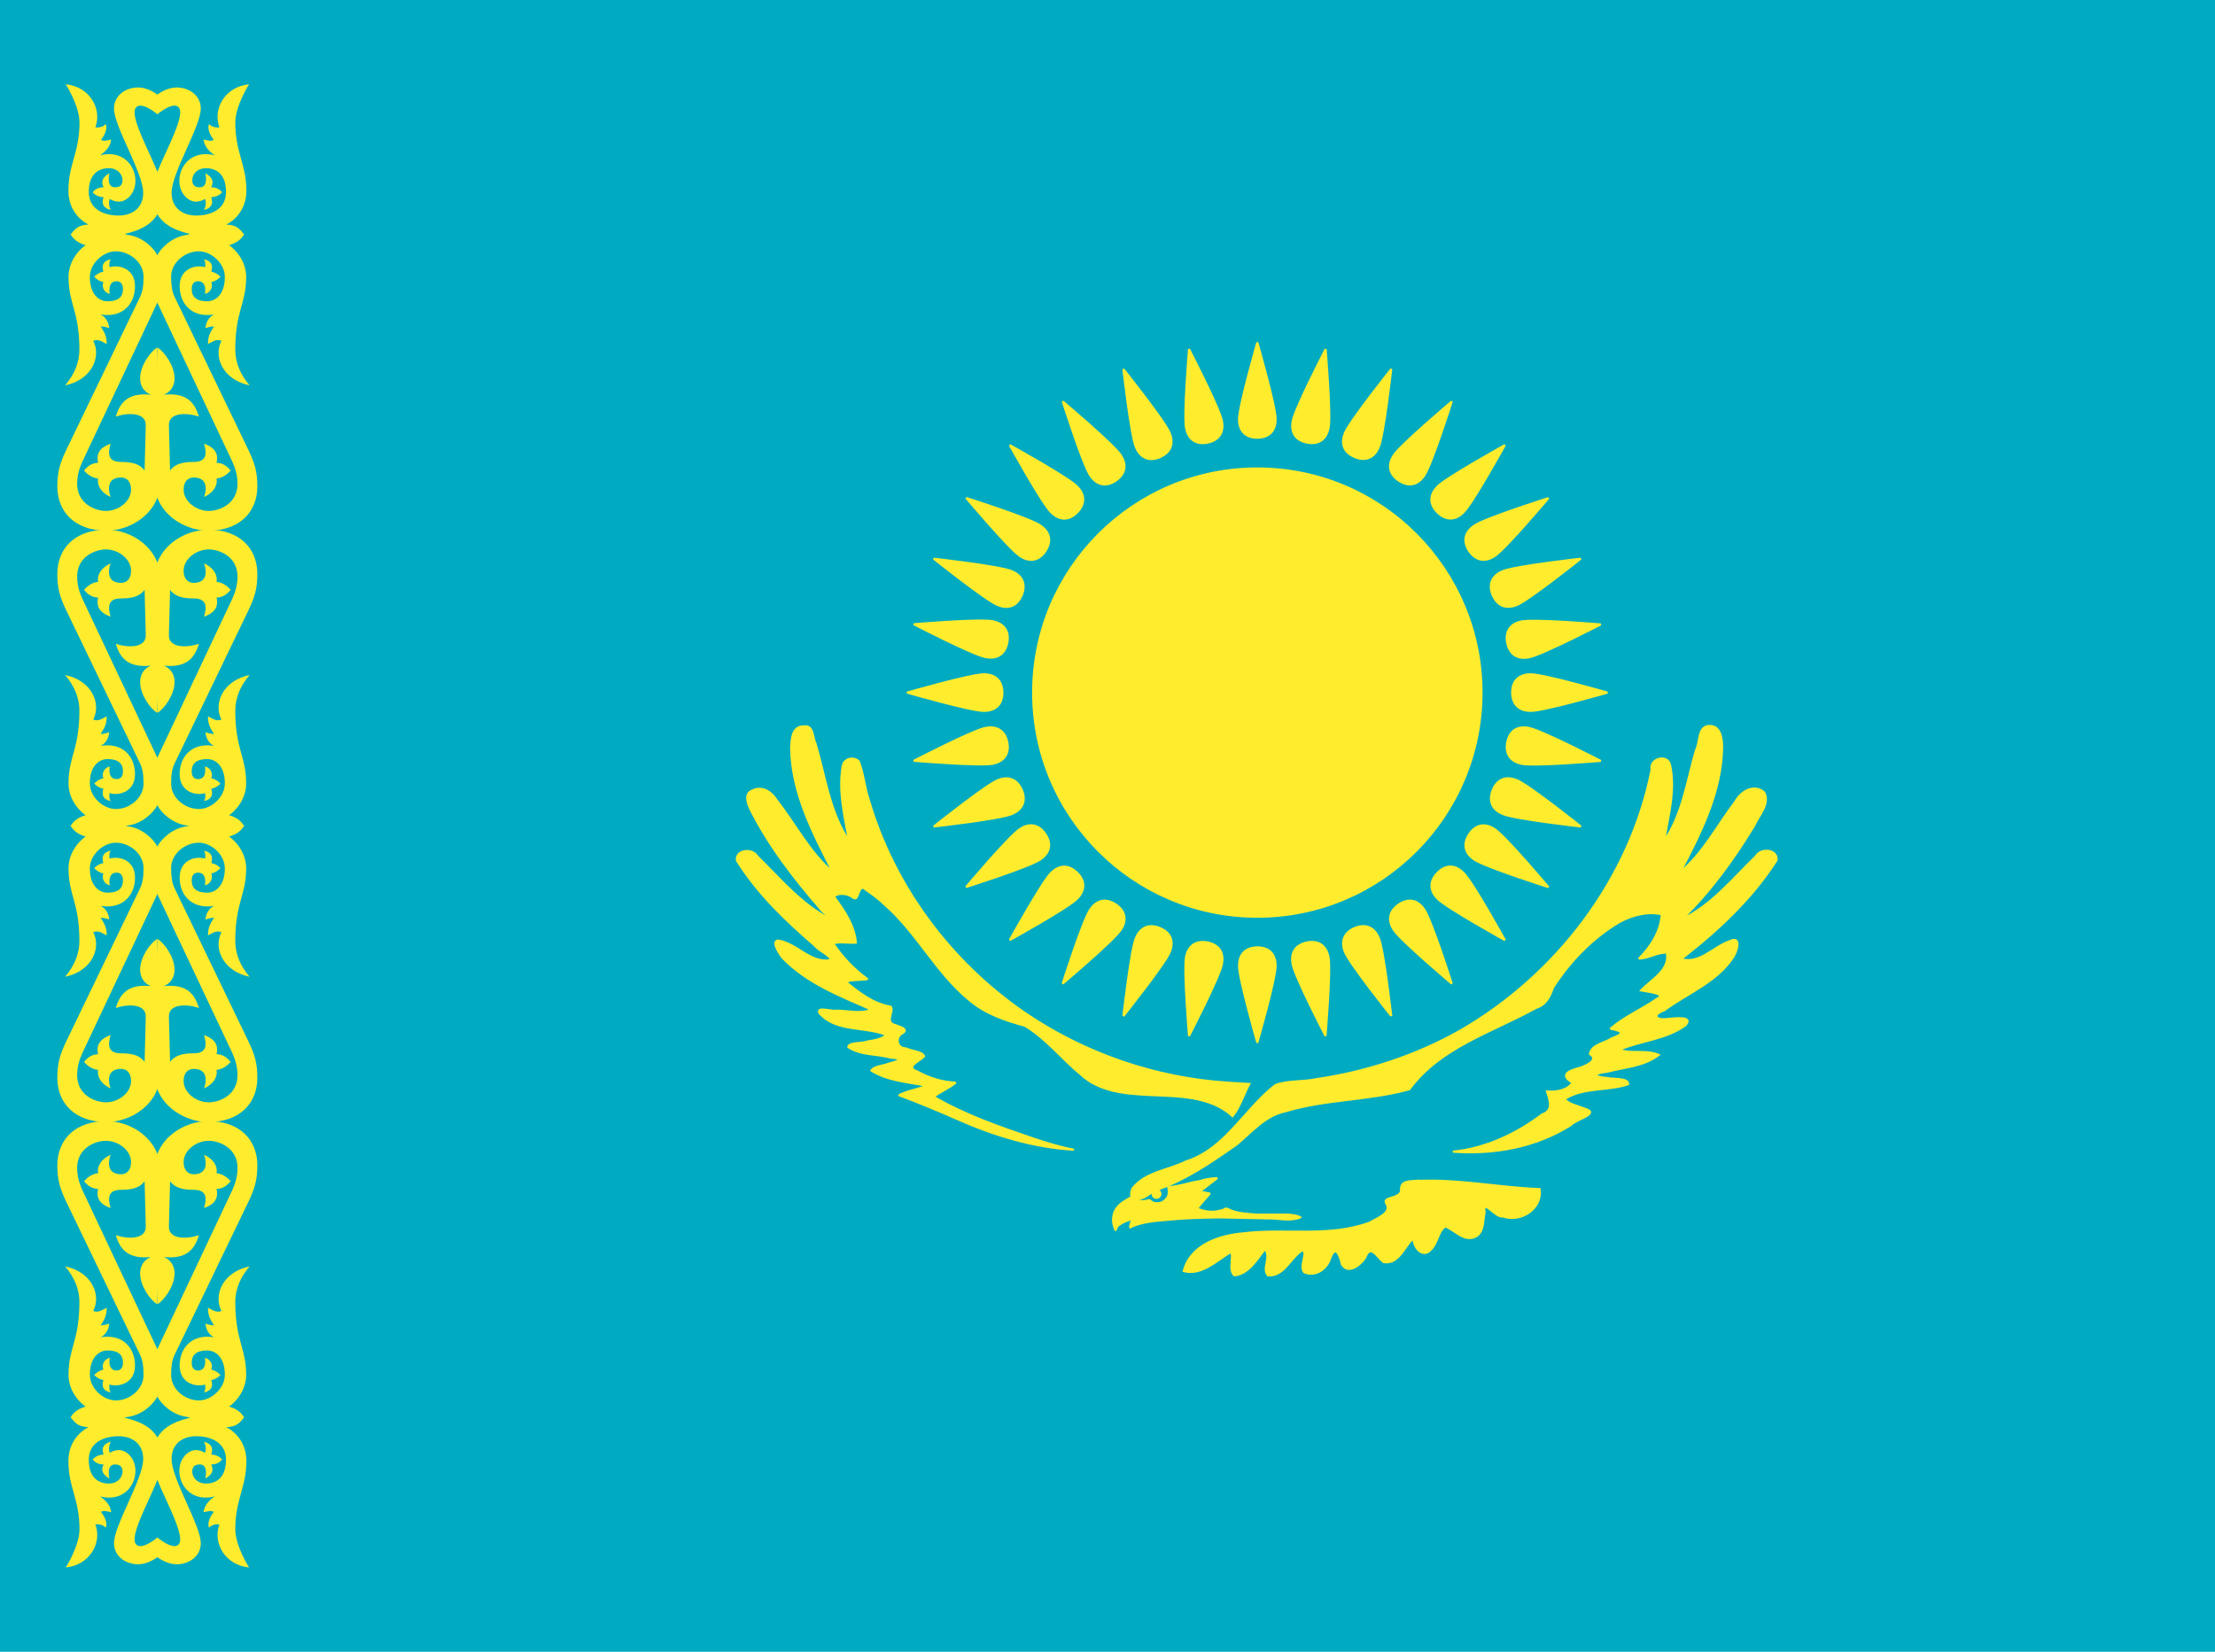<?xml version="1.0" encoding="UTF-8"?><svg id="Layer_2" xmlns="http://www.w3.org/2000/svg" width="207.86" height="155.04" viewBox="0 0 207.86 155.04"><defs><style>.cls-1{fill:#00abc2;}.cls-2,.cls-3{fill:#ffec2d;}.cls-3{stroke:#ffec2d;stroke-miterlimit:2;stroke-width:.19px;}</style></defs><g id="Layer_1-2"><path class="cls-1" d="M0,0h207.86v155.04H0V0Z"/><circle class="cls-3" cx="117.99" cy="65.01" r="21.04"/><path class="cls-3" d="M117.99,41.09c1.25-.02,1.72-.8,1.72-1.74,0-1.25-1.72-7.21-1.72-7.21,0,0-1.72,5.96-1.72,7.21,0,.94.47,1.74,1.72,1.74Z"/><path class="cls-3" d="M143.64,63.29c-.94,0-1.74.47-1.74,1.72.02,1.25.8,1.72,1.74,1.72,1.25,0,7.21-1.72,7.21-1.72,0,0-5.96-1.72-7.21-1.72Z"/><path class="cls-3" d="M116.27,90.66c0,1.25,1.72,7.21,1.72,7.21,0,0,1.72-5.96,1.72-7.21,0-.94-.47-1.74-1.72-1.74-1.25.02-1.72.8-1.72,1.74Z"/><path class="cls-3" d="M94.07,65.01c-.02-1.25-.8-1.72-1.74-1.72-1.25,0-7.21,1.72-7.21,1.72,0,0,5.96,1.72,7.21,1.72.94,0,1.74-.47,1.74-1.72Z"/><path class="cls-3" d="M127.14,42.91c1.16.46,1.89-.08,2.25-.95.48-1.16,1.17-7.32,1.17-7.32,0,0-3.87,4.85-4.35,6-.36.87-.23,1.78.93,2.26Z"/><path class="cls-3" d="M142.34,73.23c-.87-.36-1.78-.23-2.26.93-.46,1.16.08,1.89.95,2.25,1.16.48,7.32,1.17,7.32,1.17,0,0-4.85-3.87-6-4.35Z"/><path class="cls-3" d="M108.84,87.1c-1.16-.46-1.89.08-2.25.95-.48,1.16-1.17,7.32-1.17,7.32,0,0,3.87-4.85,4.35-6,.36-.87.23-1.78-.93-2.26Z"/><path class="cls-3" d="M95.89,55.86c.46-1.16-.08-1.89-.95-2.25-1.16-.48-7.32-1.17-7.32-1.17,0,0,4.85,3.87,6,4.35.87.36,1.78.23,2.26-.93Z"/><path class="cls-3" d="M134.9,48.1c.9.87,1.78.65,2.44-.01.88-.88,3.88-6.31,3.88-6.31,0,0-5.43,3-6.31,3.88-.66.66-.9,1.56-.01,2.44Z"/><path class="cls-3" d="M137.34,81.93c-.66-.66-1.56-.9-2.44-.01-.87.9-.65,1.78.01,2.44.88.88,6.31,3.88,6.31,3.88,0,0-3-5.43-3.88-6.31Z"/><path class="cls-3" d="M101.08,81.92c-.9-.87-1.78-.65-2.44.01-.88.88-3.88,6.31-3.88,6.31,0,0,5.43-3,6.31-3.88.66-.66.9-1.56.01-2.44Z"/><path class="cls-3" d="M101.08,48.1c.87-.9.65-1.78-.01-2.44-.88-.88-6.31-3.88-6.31-3.88,0,0,3,5.43,3.88,6.31.66.66,1.56.9,2.44.01Z"/><path class="cls-3" d="M140.08,55.86c.49,1.15,1.4,1.28,2.26.93,1.16-.48,6-4.35,6-4.35,0,0-6.16.69-7.32,1.17-.87.36-1.42,1.1-.95,2.25Z"/><path class="cls-3" d="M130.56,95.37s-.69-6.16-1.17-7.32c-.36-.87-1.1-1.42-2.25-.95-1.15.49-1.28,1.4-.93,2.26.48,1.16,4.35,6,4.35,6Z"/><path class="cls-3" d="M95.89,74.16c-.49-1.15-1.4-1.28-2.26-.93-1.16.48-6,4.35-6,4.35,0,0,6.16-.69,7.32-1.17.87-.36,1.42-1.1.95-2.25Z"/><path class="cls-3" d="M108.84,42.91c1.15-.49,1.28-1.4.93-2.26-.48-1.16-4.35-6-4.35-6,0,0,.69,6.16,1.17,7.32.36.87,1.1,1.42,2.25.95Z"/><path class="cls-3" d="M122.65,41.55c1.23.23,1.84-.45,2.03-1.37.24-1.23-.28-7.41-.28-7.41,0,0-2.85,5.51-3.09,6.74-.18.92.12,1.79,1.35,2.04Z"/><path class="cls-3" d="M143.48,68.32c-.92-.18-1.79.12-2.04,1.35-.23,1.23.45,1.84,1.37,2.03,1.23.24,7.41-.28,7.41-.28,0,0-5.51-2.85-6.74-3.09Z"/><path class="cls-3" d="M111.3,89.83c-.24,1.23.28,7.41.28,7.41,0,0,2.85-5.51,3.09-6.74.18-.92-.12-1.79-1.35-2.04-1.23-.23-1.84.45-2.03,1.37Z"/><path class="cls-3" d="M94.53,60.34c.23-1.23-.45-1.84-1.37-2.03-1.23-.24-7.41.28-7.41.28,0,0,5.51,2.85,6.74,3.09.92.18,1.79-.12,2.04-1.35Z"/><path class="cls-3" d="M131.27,45.12c1.05.68,1.87.29,2.39-.49.7-1.04,2.58-6.95,2.58-6.95,0,0-4.74,4-5.44,5.04-.52.78-.57,1.7.47,2.4Z"/><path class="cls-3" d="M140.27,77.83c-.78-.52-1.7-.57-2.4.47-.68,1.05-.29,1.87.49,2.39,1.04.7,6.95,2.58,6.95,2.58,0,0-4-4.74-5.04-5.44Z"/><path class="cls-3" d="M105.17,87.29c.52-.78.57-1.7-.47-2.4-1.05-.68-1.87-.29-2.4.49-.7,1.04-2.58,6.95-2.58,6.95,0,0,4.74-4,5.44-5.04Z"/><path class="cls-3" d="M95.71,52.19c.78.52,1.7.57,2.4-.47.68-1.05.29-1.87-.49-2.4-1.04-.7-6.95-2.58-6.95-2.58,0,0,4,4.74,5.04,5.44Z"/><path class="cls-3" d="M137.87,51.72c.71,1.03,1.62.99,2.4.47,1.04-.7,5.04-5.44,5.04-5.44,0,0-5.91,1.88-6.95,2.58-.78.52-1.18,1.35-.49,2.4Z"/><path class="cls-3" d="M136.24,92.33s-1.88-5.91-2.58-6.95c-.52-.78-1.35-1.18-2.39-.49-1.03.71-.99,1.62-.47,2.4.7,1.04,5.44,5.04,5.44,5.04Z"/><path class="cls-3" d="M98.1,78.29c-.71-1.03-1.62-.99-2.4-.47-1.04.7-5.04,5.44-5.04,5.44,0,0,5.91-1.88,6.95-2.58.78-.52,1.18-1.35.49-2.39Z"/><path class="cls-3" d="M104.7,45.12c1.03-.71.99-1.62.47-2.4-.7-1.04-5.44-5.04-5.44-5.04,0,0,1.88,5.91,2.58,6.95.52.78,1.35,1.18,2.4.49Z"/><path class="cls-3" d="M142.81,58.32c-.92.18-1.61.8-1.37,2.03.26,1.22,1.12,1.53,2.04,1.35,1.23-.24,6.74-3.09,6.74-3.09,0,0-6.18-.52-7.41-.28Z"/><path class="cls-3" d="M122.65,88.46c-1.22.26-1.53,1.12-1.35,2.04.24,1.23,3.09,6.74,3.09,6.74,0,0,.52-6.18.28-7.41-.18-.92-.8-1.61-2.03-1.37Z"/><path class="cls-3" d="M94.53,69.67c-.26-1.22-1.12-1.53-2.04-1.35-1.23.24-6.74,3.09-6.74,3.09,0,0,6.18.52,7.41.28.92-.18,1.61-.8,1.37-2.03Z"/><path class="cls-3" d="M113.32,41.55c1.22-.26,1.53-1.12,1.35-2.04-.24-1.23-3.09-6.74-3.09-6.74,0,0-.52,6.18-.28,7.41.18.92.8,1.61,2.03,1.37Z"/><path class="cls-3" d="M119.23,114.36c.75.02,1.5.19,2.23.06.18-.05.45-.06.56-.16-.33-.19-.72-.2-1.09-.25h-2.98c-.83-.08-1.69-.09-2.48-.41-.21-.08-.4-.28-.6-.07-.3.1-.62.18-.93.2-.55.04-1.09-.07-1.6-.28.36-.51.8-.95,1.2-1.42-.32-.05-.64-.12-.96-.2.57-.39,1.09-.83,1.65-1.25-.56.03-1.11.1-1.65.28-.74.1-1.44.35-2.17.47l-.29.05-.49.05c.03.14.05.27.05.41s-.02.28-.05.39c-.03.11-.13.24-.21.33-.1.11-.21.21-.34.28-.13.06-.27.09-.41.1-.14,0-.29,0-.42-.05-.14-.05-.27-.14-.39-.24-.14.04-.29.06-.44.08-.15.02-.28.02-.41,0-.15-.04-.3-.09-.44-.15-.14-.06-.28-.13-.41-.21-.53.31-1.13.61-1.45,1.16-.18.25-.22.54-.26.83-.03.37.07.75.22,1.09.06.1.1-.36.28-.42.3-.25.67-.42,1.04-.52.32-.16.28.01.15.26-.03.13-.21.63.03.38,1.06-.47,2.23-.56,3.37-.65,1.66-.17,3.32-.21,4.98-.23l4.69.1Z"/><path class="cls-3" d="M162.33,88.34c-1.51.5-2.85,2.21-4.57,1.68,3.4-2.63,6.63-5.63,8.96-9.28.12-1.05-1.53-1.17-1.96-.34-2.18,2.1-4.16,4.59-6.96,5.91,2.68-2.58,4.89-5.64,6.82-8.82.41-.94,1.53-2.08.92-3.13-.97-.81-2.19-.07-2.7.9-1.7,2.22-2.99,4.8-5.17,6.61,1.91-3.65,3.89-7.53,3.94-11.74,0-.87-.18-2.14-1.36-1.98-.93.17-.71,1.56-1.1,2.27-.85,2.87-1.24,5.99-2.98,8.5.39-2.34,1.07-4.77.55-7.13-.25-1.05-1.95-.6-1.73.44-2.03,10.3-8.95,19.31-17.98,24.52-4.14,2.34-8.76,3.85-13.47,4.54-1.27.28-2.63.11-3.84.55-2.93,2.25-4.7,6.01-8.41,7.18-1.66.83-3.83.99-5.02,2.54-.1.2-.13.43-.12.65h0c.8.74,1.39.01,2.11-.39-.06.07-.1.16-.1.25,0,.2.17.37.37.37s.37-.17.37-.37-.17-.37-.37-.37c-.02,0-.05,0-.07.01,0,0,.01,0,.02,0,2.77-.95,5.18-2.61,7.56-4.28,1.44-1.19,2.69-2.74,4.63-3.13,3.78-1.14,7.79-1,11.59-2.06,2.89-3.95,7.79-5.36,11.9-7.64.92-.29,1.28-1.05,1.57-1.88,1.57-2.48,3.71-4.67,6.23-6.17,1.2-.65,2.62-1.03,3.98-.73-.1,1.61-1.02,3.04-2.14,4.16.91-.02,1.7-.6,2.62-.56.32,1.65-1.47,2.52-2.42,3.55.53.12,2.56.28,1.45.81-1.41.98-3.02,1.65-4.32,2.78,1.2.22,1.34.47.12.9-.66.45-1.93.6-2.05,1.48.91.56-.42,1.11-.93,1.29-.98.23-2,.65-.7,1.39-.49.74-1.54.9-2.4.83.26.84.64,1.78-.45,2.15-2.44,1.85-5.31,3.19-8.38,3.5,3.84.29,7.79-.42,11.07-2.5.43-.51,2.7-1.06,1.43-1.49-.6-.25-1.88-.53-1.97-.98,1.78-1.1,4.01-.71,5.92-1.36.05-.62-1.45-.45-2.01-.59-1.34-.11-1.26-.45.03-.58,1.63-.43,3.48-.52,4.85-1.58-1.12-.52-2.52-.06-3.71-.48,2.02-.88,4.4-.97,6.21-2.3.83-.92-1.06-.63-1.61-.61-1.12.19-1.64-.34-.36-.81,2.17-1.6,4.92-2.64,6.44-4.96.36-.52.85-2.08-.3-1.52Z"/><path class="cls-3" d="M133.1,110.82c-.85.09-1.72-.05-1.62.96-.16.79-1.84.53-1.37,1.21.53.86-.95,1.39-1.56,1.76-3.78,1.42-7.9.53-11.83,1.01-2.28.19-4.99,1.06-5.64,3.55,1.67.44,3.06-.97,4.39-1.77.4.21-.25,1.66.37,2.17,1.29-.1,2.12-1.5,2.86-2.46.63.72-.29,1.81.28,2.46,1.48.14,2.1-1.61,3.17-2.31.71-.12-.3,1.57.26,2.03,1.02.43,2.08-.29,2.41-1.28.48-1.4.92-.36,1.1.52.6,1,1.74.06,2.18-.6.53-1.35,1.04-.16,1.74.4,1.46.23,1.92-1.5,2.82-2.26-.07.85.86,1.95,1.61,1.09.63-.58.7-1.81,1.37-2.18.95.36,1.81,1.57,2.95.89h0c.68-.5.57-1.48.73-2.22-.23-1.41.95.53,1.74.4,1.65.57,3.71-.73,3.42-2.58-3.8-.14-7.57-.94-11.38-.77Z"/><path class="cls-3" d="M79.88,84.13c.77.69.48-.66,1.11-.82.66.49,1.35.94,1.94,1.52,3.09,2.66,4.9,6.48,8.06,9.06,1.48,1.26,3.34,1.89,5.18,2.39,2.02,1.2,3.49,3.12,5.29,4.6,1.72,1.58,4.13,1.79,6.34,1.9,2.69.13,5.76.06,7.87,1.99.7-.89,1.03-2.03,1.57-3.03h0c-.62-.04-1.25-.06-1.87-.11-6.88-.41-13.61-2.73-19.29-6.62-6.89-4.76-12.18-11.84-14.54-19.9-.41-1.19-.51-2.56-.96-3.67-.56-.46-1.42-.23-1.51.53-.4,2.33.2,4.69.61,6.98-1.83-2.73-2.23-6.07-3.15-9.16-.3-.57-.16-1.75-1.09-1.61-1.11-.03-1.16,1.2-1.2,2.01.05,4.2,2.06,8.05,3.94,11.7-2.21-1.86-3.52-4.52-5.29-6.76-.46-.78-1.35-1.39-2.26-.94-.9.32-.4,1.39-.1,1.99,1.69,3.3,3.98,6.26,6.4,9.06.19.36,1.65,1.34.73.89-2.61-1.38-4.51-3.73-6.6-5.75-.43-.79-2.04-.64-1.91.39,1.92,3.08,4.58,5.63,7.32,7.99.33.48,1.68,1.03,1.43,1.37-1.88.3-3.15-1.62-4.91-1.85-.61.13.15,1.19.4,1.57,2.26,2.4,5.43,3.62,8.39,4.92-1.04.44-2.21.09-3.3.09-.43.11-1.94-.44-1.57.25,1.59,1.79,4.25,1.2,6.28,2.04-.5.42-1.19.51-1.81.61-.49.21-1.71.04-1.78.52,1.16.79,2.67.63,3.98.99,1.3.08.73.35-.19.57-.49.21-1.38.23-1.62.65,1.53.96,3.43,1.07,5.17,1.42-.84.36-1.77.47-2.58.89,1.84.68,3.66,1.44,5.45,2.23,3.47,1.54,7.15,2.67,10.97,2.89-1.31-.25-2.59-.64-3.86-1.07-3.18-1.08-6.39-2.2-9.3-3.9.65-.5,1.43-.8,2.06-1.33-1.26-.04-2.51-.44-3.61-1.05-1.18-.42.21-.96.65-1.41-.09-.44-1.22-.51-1.72-.76-.79.02-1.02-.95-.4-1.37.9-.45-.41-.72-.81-.89-.69-.37.13-1.22-.2-1.65-1.62-.26-2.95-1.29-4.18-2.3.23-.24,1.41-.19,2-.28-1.25-.91-2.34-2.04-3.2-3.33.32-.24,1.47-.04,2.11-.1-.13-1.59-1.08-3.01-2.02-4.26.09-.42,1.14-.39,1.56-.09Z"/><g id="D"><g id="E"><path class="cls-2" d="M14.77,10.72s-1.5-1.26-2.01-.63c-.82,1.02,2.52,6.09,2.52,7.88,0,2.93-1.96,3.73-4.38,4.15-1.62.28-4.26-.12-4.26-.12.5-.67.82-.87,1.66-.92-.93-.48-1.88-1.54-1.88-3.17,0-2.52,1.04-3.56,1.04-6.41,0-1.58-1.29-3.59-1.29-3.59,2.29.23,3.42,2.35,2.78,4.04.36.05.69-.03.98-.3.17.47-.1,1.01-.45,1.48.29.15.49.06.95-.03-.04.48-.33,1-1.04,1.48,2.06-.53,3.32.9,3.32,2.4,0,1.13-.79,1.95-1.57,1.95-.25,0-.62-.1-.83-.26-.15.31-.07.73.08,1.04-.57-.15-.93-.49-.67-1.19-.44-.04-.78-.19-1.02-.47.24-.31.6-.48,1.02-.47-.32-.66.04-1.02.55-1.32,0,0-.33,1.32.51,1.32.38,0,.72-.12.72-.68,0-.48-.42-1.16-1.4-1.11s-1.77.67-1.77,2.24c0,1.44,1.16,2.16,2.69,2.2,1.38.04,2.42-.71,2.42-2.13,0-1.9-2.74-6.22-2.74-7.91,0-1.27,1.14-1.98,2.26-1.98,1.45,0,2.67,1.43,2.67,1.43l-.85,1.07h0Z"/><path id="F" class="cls-2" d="M15.08,45.01c0,3.17-2.85,4.8-5.08,4.8-3.01,0-4.62-1.8-4.62-4.16,0-1.34.24-2.18.86-3.46l6.91-14.33c.24-.5.32-1.07.32-1.9,0-1.29-1.25-2.34-2.55-2.37-1.19-.03-2.49,1.11-2.49,2.41,0,1.58.82,2.28,1.66,2.28,1.03,0,1.45-.43,1.45-1.15,0-.51-.24-.73-.6-.73-.89,0-.64,1.19-.64,1.19-.44-.1-.8-.55-.6-1.11-.33-.07-.64-.25-.86-.51.24-.23.51-.41.86-.47-.21-.69.07-1.02.67-1.16-.12.26-.13.51-.09.74.95-.27,2.39.16,2.39,1.79s-1.13,2.99-3.23,2.65c.5.24.76.73.81,1.28-.38-.15-.81-.17-.81-.17.25.43.59.81.57,1.66-.39-.18-.75-.51-1.26-.3.79,1.55-.18,3.68-2.64,4.18.9-1.05,1.34-2.19,1.34-3.33,0-3.67-1.02-4.29-1.02-6.85,0-1.07.55-2.22,1.64-3.01v.04c-.72-.19-1.18-.55-1.45-1.03,1.64-.47,4.04-.46,5.32.05,1.48.17,2.51,1.3,2.81,1.88s.89,2.65,0,4.52l-7.02,14.89c-.3.65-.49,1.34-.49,2.09,0,1.88,1.72,2.54,2.7,2.54,1.17,0,2.36-.89,2.36-2.01,0-.71-.38-1.13-.94-1.13-1.32,0-1.24,1.13-.98,1.83-.82-.37-1.3-1.03-1.17-1.73-.47-.06-.91-.28-1.32-.75.32-.41.72-.71,1.32-.73-.26-1.08.46-1.54,1.17-1.79-.22.79-.37,1.71.98,1.71.99,0,1.76.17,2.21.81l.11-4.22c.06-1.27-1.7-1.23-2.81-.85.42-1.46,1.28-2.25,3.28-2.05-.48-.2-1-.66-1-1.54,0-1.19.96-2.5,1.6-2.89l.32,12.36h0Z"/><path id="F-2" class="cls-2" d="M15.08,54.52c0-3.17-2.85-4.8-5.08-4.8-3.01,0-4.62,1.8-4.62,4.16,0,1.34.24,2.18.86,3.46l6.91,14.33c.24.5.32,1.07.32,1.9,0,1.29-1.25,2.34-2.55,2.37-1.19.03-2.49-1.11-2.49-2.41,0-1.58.82-2.28,1.66-2.28,1.03,0,1.45.43,1.45,1.15,0,.51-.24.73-.6.73-.89,0-.64-1.19-.64-1.19-.44.1-.8.55-.6,1.11-.33.07-.64.25-.86.51.24.23.51.41.86.47-.21.69.07,1.02.67,1.16-.12-.26-.13-.51-.09-.74.95.27,2.39-.16,2.39-1.79s-1.13-2.99-3.23-2.65c.5-.24.76-.73.81-1.28-.38.15-.81.17-.81.17.25-.43.59-.81.57-1.66-.39.18-.75.51-1.26.3.79-1.55-.18-3.68-2.64-4.18.9,1.05,1.34,2.19,1.34,3.33,0,3.67-1.02,4.29-1.02,6.85,0,1.07.55,2.22,1.64,3.01v-.04c-.72.19-1.18.55-1.45,1.03,1.64.47,4.04.46,5.32-.05,1.48-.17,2.51-1.3,2.81-1.88s.89-2.65,0-4.52l-7.02-14.89c-.3-.65-.49-1.34-.49-2.09,0-1.88,1.72-2.54,2.7-2.54,1.17,0,2.36.89,2.36,2.01,0,.71-.38,1.13-.94,1.13-1.32,0-1.24-1.13-.98-1.83-.82.37-1.3,1.03-1.17,1.73-.47.06-.91.28-1.32.75.32.41.72.71,1.32.73-.26,1.08.46,1.54,1.17,1.79-.22-.79-.37-1.71.98-1.71.99,0,1.76-.17,2.21-.81l.11,4.22c.06,1.27-1.7,1.23-2.81.85.42,1.46,1.28,2.25,3.28,2.05-.48.2-1,.66-1,1.54,0,1.19.96,2.5,1.6,2.89l.32-12.36h0Z"/></g><g id="E-2"><path class="cls-2" d="M14.77,10.72s1.5-1.26,2.01-.63c.82,1.02-2.52,6.09-2.52,7.88,0,2.93,1.96,3.73,4.38,4.15,1.62.28,4.26-.12,4.26-.12-.5-.67-.82-.87-1.66-.92.93-.48,1.88-1.54,1.88-3.17,0-2.52-1.04-3.56-1.04-6.41,0-1.58,1.29-3.59,1.29-3.59-2.29.23-3.42,2.35-2.78,4.04-.36.05-.69-.03-.98-.3-.17.47.1,1.01.45,1.48-.29.15-.49.06-.95-.03.04.48.33,1,1.04,1.48-2.06-.53-3.32.9-3.32,2.4,0,1.13.79,1.95,1.57,1.95.25,0,.62-.1.83-.26.15.31.07.73-.08,1.04.57-.15.93-.49.67-1.19.44-.04.78-.19,1.02-.47-.24-.31-.6-.48-1.02-.47.32-.66-.04-1.02-.55-1.32,0,0,.33,1.32-.51,1.32-.38,0-.72-.12-.72-.68,0-.48.42-1.16,1.4-1.11s1.77.67,1.77,2.24c0,1.44-1.16,2.16-2.69,2.2-1.38.04-2.42-.71-2.42-2.13,0-1.9,2.74-6.22,2.74-7.91,0-1.27-1.14-1.98-2.26-1.98-1.45,0-2.67,1.43-2.67,1.43l.85,1.07h0Z"/><path id="F-3" class="cls-2" d="M14.45,45.01c0,3.17,2.85,4.8,5.08,4.8,3.01,0,4.62-1.8,4.62-4.16,0-1.34-.24-2.18-.86-3.46l-6.91-14.33c-.24-.5-.32-1.07-.32-1.9,0-1.29,1.25-2.34,2.55-2.37,1.19-.03,2.49,1.11,2.49,2.41,0,1.58-.82,2.28-1.66,2.28-1.03,0-1.45-.43-1.45-1.15,0-.51.24-.73.6-.73.89,0,.64,1.19.64,1.19.44-.1.8-.55.6-1.11.33-.07.64-.25.86-.51-.24-.23-.51-.41-.86-.47.21-.69-.07-1.02-.67-1.16.12.26.13.51.09.74-.95-.27-2.39.16-2.39,1.79s1.13,2.99,3.23,2.65c-.5.24-.76.73-.81,1.28.38-.15.81-.17.81-.17-.25.43-.59.81-.57,1.66.39-.18.75-.51,1.26-.3-.79,1.55.18,3.68,2.64,4.18-.9-1.05-1.34-2.19-1.34-3.33,0-3.67,1.02-4.29,1.02-6.85,0-1.07-.55-2.22-1.64-3.01v.04c.72-.19,1.18-.55,1.45-1.03-1.64-.47-4.04-.46-5.32.05-1.48.17-2.51,1.3-2.81,1.88s-.89,2.65,0,4.52l7.02,14.89c.3.65.49,1.34.49,2.09,0,1.88-1.72,2.54-2.7,2.54-1.17,0-2.36-.89-2.36-2.01,0-.71.38-1.13.94-1.13,1.32,0,1.24,1.13.98,1.83.82-.37,1.3-1.03,1.17-1.73.47-.06.91-.28,1.32-.75-.32-.41-.72-.71-1.32-.73.26-1.08-.46-1.54-1.17-1.79.22.79.37,1.71-.98,1.71-.99,0-1.76.17-2.21.81l-.11-4.22c-.06-1.27,1.7-1.23,2.81-.85-.42-1.46-1.28-2.25-3.28-2.05.48-.2,1-.66,1-1.54,0-1.19-.96-2.5-1.6-2.89l-.32,12.36h0Z"/><path id="F-4" class="cls-2" d="M14.45,54.52c0-3.17,2.85-4.8,5.08-4.8,3.01,0,4.62,1.8,4.62,4.16,0,1.34-.24,2.18-.86,3.46l-6.91,14.33c-.24.5-.32,1.07-.32,1.9,0,1.29,1.25,2.34,2.55,2.37,1.19.03,2.49-1.11,2.49-2.41,0-1.58-.82-2.28-1.66-2.28-1.03,0-1.45.43-1.45,1.15,0,.51.24.73.6.73.89,0,.64-1.19.64-1.19.44.1.8.55.6,1.11.33.07.64.25.86.51-.24.23-.51.41-.86.47.21.69-.07,1.02-.67,1.16.12-.26.13-.51.09-.74-.95.27-2.39-.16-2.39-1.79s1.13-2.99,3.23-2.65c-.5-.24-.76-.73-.81-1.28.38.15.81.17.81.17-.25-.43-.59-.81-.57-1.66.39.18.75.51,1.26.3-.79-1.55.18-3.68,2.64-4.18-.9,1.05-1.34,2.19-1.34,3.33,0,3.67,1.02,4.29,1.02,6.85,0,1.07-.55,2.22-1.64,3.01v-.04c.72.19,1.18.55,1.45,1.03-1.64.47-4.04.46-5.32-.05-1.48-.17-2.51-1.3-2.81-1.88s-.89-2.65,0-4.52l7.02-14.89c.3-.65.49-1.34.49-2.09,0-1.88-1.72-2.54-2.7-2.54-1.17,0-2.36.89-2.36,2.01,0,.71.38,1.13.94,1.13,1.32,0,1.24-1.13.98-1.83.82.37,1.3,1.03,1.17,1.73.47.06.91.28,1.32.75-.32.41-.72.71-1.32.73.26,1.08-.46,1.54-1.17,1.79.22-.79.37-1.71-.98-1.71-.99,0-1.76-.17-2.21-.81l-.11,4.22c-.06,1.27,1.7,1.23,2.81.85-.42,1.46-1.28,2.25-3.28,2.05.48.2,1,.66,1,1.54,0,1.19-.96,2.5-1.6,2.89l-.32-12.36h0Z"/></g></g><g id="D-2"><g id="E-3"><path class="cls-2" d="M14.77,144.32s-1.5,1.26-2.01.63c-.82-1.02,2.52-6.09,2.52-7.88,0-2.93-1.96-3.73-4.38-4.15-1.62-.28-4.26.12-4.26.12.5.67.82.87,1.66.92-.93.48-1.88,1.54-1.88,3.17,0,2.52,1.04,3.56,1.04,6.41,0,1.58-1.29,3.59-1.29,3.59,2.29-.23,3.42-2.35,2.78-4.04.36-.05.69.03.98.3.17-.47-.1-1.01-.45-1.48.29-.15.49-.06.95.03-.04-.48-.33-1-1.04-1.48,2.06.53,3.32-.9,3.32-2.4,0-1.13-.79-1.95-1.57-1.95-.25,0-.62.1-.83.26-.15-.31-.07-.73.08-1.04-.57.15-.93.49-.67,1.19-.44.04-.78.19-1.02.47.24.31.6.48,1.02.47-.32.66.04,1.02.55,1.32,0,0-.33-1.32.51-1.32.38,0,.72.12.72.68,0,.48-.42,1.16-1.4,1.11s-1.77-.67-1.77-2.24c0-1.44,1.16-2.16,2.69-2.2,1.38-.04,2.42.71,2.42,2.13,0,1.9-2.74,6.22-2.74,7.91,0,1.27,1.14,1.98,2.26,1.98,1.45,0,2.67-1.43,2.67-1.43l-.85-1.07h0Z"/><path id="F-5" class="cls-2" d="M15.08,110.03c0-3.17-2.85-4.8-5.08-4.8-3.01,0-4.62,1.8-4.62,4.16,0,1.34.24,2.18.86,3.46l6.91,14.33c.24.5.32,1.07.32,1.9,0,1.29-1.25,2.34-2.55,2.37-1.19.03-2.49-1.11-2.49-2.41,0-1.58.82-2.28,1.66-2.28,1.03,0,1.45.43,1.45,1.15,0,.51-.24.73-.6.73-.89,0-.64-1.19-.64-1.19-.44.1-.8.55-.6,1.11-.33.07-.64.25-.86.51.24.23.51.41.86.47-.21.69.07,1.02.67,1.16-.12-.26-.13-.51-.09-.74.95.27,2.39-.16,2.39-1.79s-1.13-2.99-3.23-2.65c.5-.24.76-.73.81-1.28-.38.15-.81.17-.81.17.25-.43.59-.81.57-1.66-.39.18-.75.51-1.26.3.79-1.55-.18-3.68-2.64-4.18.9,1.05,1.34,2.19,1.34,3.33,0,3.67-1.02,4.29-1.02,6.85,0,1.07.55,2.22,1.64,3.01v-.04c-.72.19-1.18.55-1.45,1.03,1.64.47,4.04.46,5.32-.05,1.48-.17,2.51-1.3,2.81-1.88s.89-2.65,0-4.52l-7.02-14.89c-.3-.65-.49-1.34-.49-2.09,0-1.88,1.72-2.54,2.7-2.54,1.17,0,2.36.89,2.36,2.01,0,.71-.38,1.13-.94,1.13-1.32,0-1.24-1.13-.98-1.83-.82.37-1.3,1.03-1.17,1.73-.47.06-.91.28-1.32.75.32.41.72.71,1.32.73-.26,1.08.46,1.54,1.17,1.79-.22-.79-.37-1.71.98-1.71.99,0,1.76-.17,2.21-.81l.11,4.22c.06,1.27-1.7,1.23-2.81.85.42,1.46,1.28,2.25,3.28,2.05-.48.2-1,.66-1,1.54,0,1.19.96,2.5,1.6,2.89l.32-12.36h0Z"/><path id="F-6" class="cls-2" d="M15.08,100.52c0,3.17-2.85,4.8-5.08,4.8-3.01,0-4.62-1.8-4.62-4.16,0-1.34.24-2.18.86-3.46l6.91-14.33c.24-.5.32-1.07.32-1.9,0-1.29-1.25-2.34-2.55-2.37-1.19-.03-2.49,1.11-2.49,2.41,0,1.58.82,2.28,1.66,2.28,1.03,0,1.45-.43,1.45-1.15,0-.51-.24-.73-.6-.73-.89,0-.64,1.19-.64,1.19-.44-.1-.8-.55-.6-1.11-.33-.07-.64-.25-.86-.51.24-.23.51-.41.86-.47-.21-.69.07-1.02.67-1.16-.12.26-.13.51-.09.74.95-.27,2.39.16,2.39,1.79s-1.13,2.99-3.23,2.65c.5.24.76.73.81,1.28-.38-.15-.81-.17-.81-.17.25.43.59.81.57,1.66-.39-.18-.75-.51-1.26-.3.79,1.55-.18,3.68-2.64,4.18.9-1.05,1.34-2.19,1.34-3.33,0-3.67-1.02-4.29-1.02-6.85,0-1.07.55-2.22,1.64-3.01v.04c-.72-.19-1.18-.55-1.45-1.03,1.64-.47,4.04-.46,5.32.05,1.48.17,2.51,1.3,2.81,1.88s.89,2.65,0,4.52l-7.02,14.89c-.3.65-.49,1.34-.49,2.09,0,1.88,1.72,2.54,2.7,2.54,1.17,0,2.36-.89,2.36-2.01,0-.71-.38-1.13-.94-1.13-1.32,0-1.24,1.13-.98,1.83-.82-.37-1.3-1.03-1.17-1.73-.47-.06-.91-.28-1.32-.75.32-.41.72-.71,1.32-.73-.26-1.08.46-1.54,1.17-1.79-.22.79-.37,1.71.98,1.71.99,0,1.76.17,2.21.81l.11-4.22c.06-1.27-1.7-1.23-2.81-.85.42-1.46,1.28-2.25,3.28-2.05-.48-.2-1-.66-1-1.54,0-1.19.96-2.5,1.6-2.89l.32,12.36h0Z"/></g><g id="E-4"><path class="cls-2" d="M14.77,144.32s1.5,1.26,2.01.63c.82-1.02-2.52-6.09-2.52-7.88,0-2.93,1.96-3.73,4.38-4.15,1.62-.28,4.26.12,4.26.12-.5.67-.82.87-1.66.92.93.48,1.88,1.54,1.88,3.17,0,2.52-1.04,3.56-1.04,6.41,0,1.58,1.29,3.59,1.29,3.59-2.29-.23-3.42-2.35-2.78-4.04-.36-.05-.69.03-.98.3-.17-.47.1-1.01.45-1.48-.29-.15-.49-.06-.95.03.04-.48.33-1,1.04-1.48-2.06.53-3.32-.9-3.32-2.4,0-1.13.79-1.95,1.57-1.95.25,0,.62.1.83.26.15-.31.07-.73-.08-1.04.57.15.93.49.67,1.19.44.04.78.19,1.02.47-.24.31-.6.48-1.02.47.32.66-.04,1.02-.55,1.32,0,0,.33-1.32-.51-1.32-.38,0-.72.12-.72.68,0,.48.42,1.16,1.4,1.11s1.77-.67,1.77-2.24c0-1.44-1.16-2.16-2.69-2.2-1.38-.04-2.42.71-2.42,2.13,0,1.9,2.74,6.22,2.74,7.91,0,1.27-1.14,1.98-2.26,1.98-1.45,0-2.67-1.43-2.67-1.43l.85-1.07h0Z"/><path id="F-7" class="cls-2" d="M14.45,110.03c0-3.17,2.85-4.8,5.08-4.8,3.01,0,4.62,1.8,4.62,4.16,0,1.34-.24,2.18-.86,3.46l-6.91,14.33c-.24.5-.32,1.07-.32,1.9,0,1.29,1.25,2.34,2.55,2.37,1.19.03,2.49-1.11,2.49-2.41,0-1.58-.82-2.28-1.66-2.28-1.03,0-1.45.43-1.45,1.15,0,.51.24.73.6.73.89,0,.64-1.19.64-1.19.44.1.8.55.6,1.11.33.07.64.25.86.51-.24.23-.51.41-.86.47.21.69-.07,1.02-.67,1.16.12-.26.13-.51.09-.74-.95.27-2.39-.16-2.39-1.79s1.13-2.99,3.23-2.65c-.5-.24-.76-.73-.81-1.28.38.15.81.17.81.17-.25-.43-.59-.81-.57-1.66.39.18.75.51,1.26.3-.79-1.55.18-3.68,2.64-4.18-.9,1.05-1.34,2.19-1.34,3.33,0,3.67,1.02,4.29,1.02,6.85,0,1.07-.55,2.22-1.64,3.01v-.04c.72.19,1.18.55,1.45,1.03-1.64.47-4.04.46-5.32-.05-1.48-.17-2.51-1.3-2.81-1.88s-.89-2.65,0-4.52l7.02-14.89c.3-.65.49-1.34.49-2.09,0-1.88-1.72-2.54-2.7-2.54-1.17,0-2.36.89-2.36,2.01,0,.71.38,1.13.94,1.13,1.32,0,1.24-1.13.98-1.83.82.37,1.3,1.03,1.17,1.73.47.06.91.28,1.32.75-.32.41-.72.71-1.32.73.26,1.08-.46,1.54-1.17,1.79.22-.79.37-1.71-.98-1.71-.99,0-1.76-.17-2.21-.81l-.11,4.22c-.06,1.27,1.7,1.23,2.81.85-.42,1.46-1.28,2.25-3.28,2.05.48.2,1,.66,1,1.54,0,1.19-.96,2.5-1.6,2.89l-.32-12.36h0Z"/><path id="F-8" class="cls-2" d="M14.45,100.52c0,3.17,2.85,4.8,5.08,4.8,3.01,0,4.62-1.8,4.62-4.16,0-1.34-.24-2.18-.86-3.46l-6.91-14.33c-.24-.5-.32-1.07-.32-1.9,0-1.29,1.25-2.34,2.55-2.37,1.19-.03,2.49,1.11,2.49,2.41,0,1.58-.82,2.28-1.66,2.28-1.03,0-1.45-.43-1.45-1.15,0-.51.24-.73.6-.73.89,0,.64,1.19.64,1.19.44-.1.8-.55.6-1.11.33-.07.64-.25.86-.51-.24-.23-.51-.41-.86-.47.21-.69-.07-1.02-.67-1.16.12.26.13.51.09.74-.95-.27-2.39.16-2.39,1.79s1.13,2.99,3.23,2.65c-.5.24-.76.73-.81,1.28.38-.15.81-.17.81-.17-.25.43-.59.81-.57,1.66.39-.18.75-.51,1.26-.3-.79,1.55.18,3.68,2.64,4.18-.9-1.05-1.34-2.19-1.34-3.33,0-3.67,1.02-4.29,1.02-6.85,0-1.07-.55-2.22-1.64-3.01v.04c.72-.19,1.18-.55,1.45-1.03-1.64-.47-4.04-.46-5.32.05-1.48.17-2.51,1.3-2.81,1.88s-.89,2.65,0,4.52l7.02,14.89c.3.65.49,1.34.49,2.09,0,1.88-1.72,2.54-2.7,2.54-1.17,0-2.36-.89-2.36-2.01,0-.71.38-1.13.94-1.13,1.32,0,1.24,1.13.98,1.83.82-.37,1.3-1.03,1.17-1.73.47-.06.91-.28,1.32-.75-.32-.41-.72-.71-1.32-.73.26-1.08-.46-1.54-1.17-1.79.22.79.37,1.71-.98,1.71-.99,0-1.76.17-2.21.81l-.11-4.22c-.06-1.27,1.7-1.23,2.81-.85-.42-1.46-1.28-2.25-3.28-2.05.48-.2,1-.66,1-1.54,0-1.19-.96-2.5-1.6-2.89l-.32,12.36h0Z"/></g></g></g></svg>
